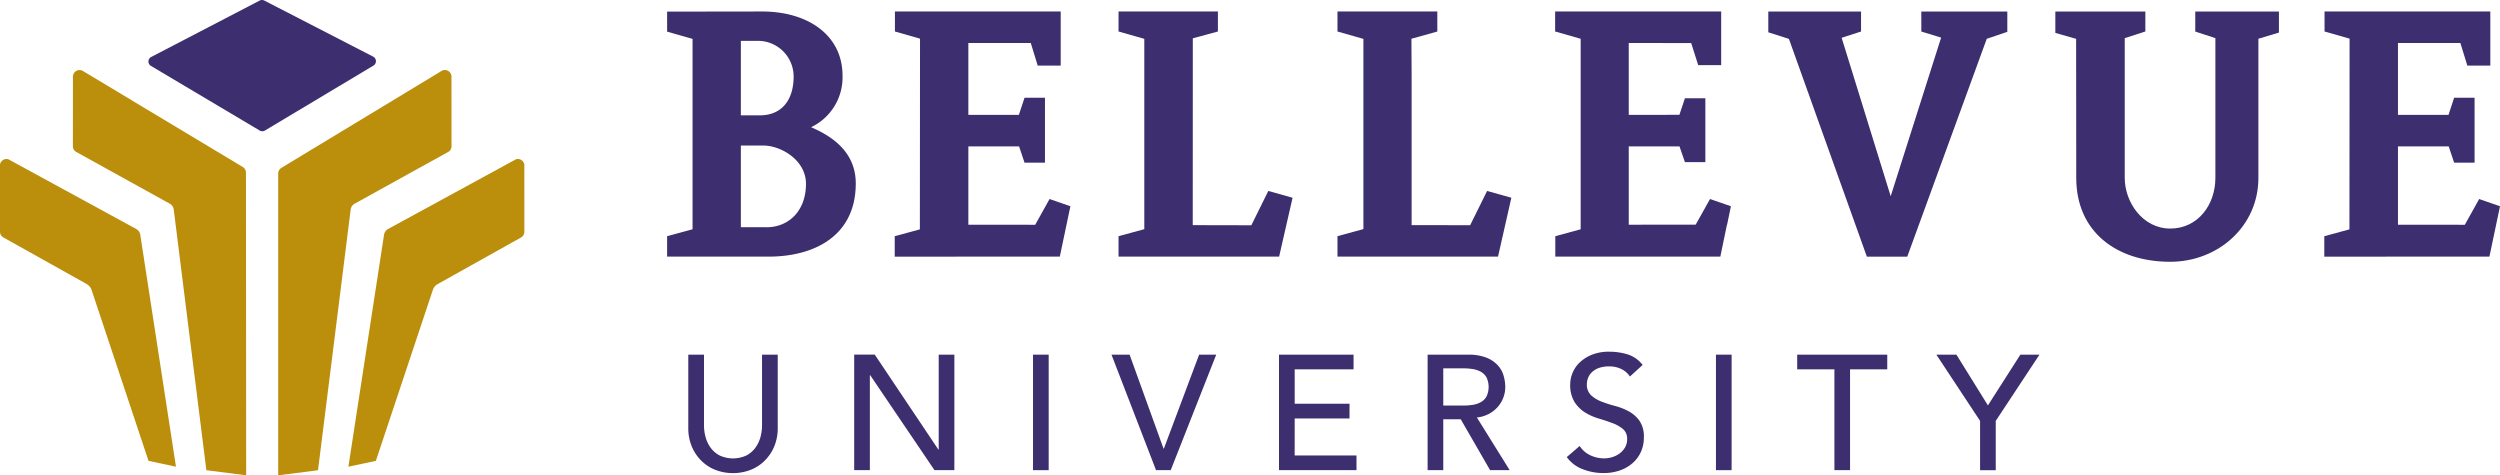 <svg id="Group_2" data-name="Group 2" xmlns="http://www.w3.org/2000/svg" xmlns:xlink="http://www.w3.org/1999/xlink" width="279" height="53.046" viewBox="0 0 279 53.046">
  <defs>
    <clipPath id="clip-path">
      <rect id="Rectangle_3" data-name="Rectangle 3" width="279" height="53.046" fill="none"/>
    </clipPath>
  </defs>
  <g id="Group_1" data-name="Group 1" clip-path="url(#clip-path)">
    <path id="Path_1" data-name="Path 1" d="M105.03,57.78a5.1,5.1,0,0,1-.163,1.247,3.605,3.605,0,0,1-.547,1.193,2.96,2.96,0,0,1-1,.892,3.559,3.559,0,0,1-3.058,0,2.962,2.962,0,0,1-1-.892,3.619,3.619,0,0,1-.546-1.193,5.057,5.057,0,0,1-.163-1.247v-7.9H96.8v8.176a5.292,5.292,0,0,0,.382,2.049,4.868,4.868,0,0,0,1.055,1.593,4.653,4.653,0,0,0,1.585,1.038,5.49,5.49,0,0,0,3.933,0,4.65,4.65,0,0,0,1.584-1.038A4.87,4.87,0,0,0,106.4,60.1a5.292,5.292,0,0,0,.382-2.049V49.877H105.03Z" transform="translate(-19.987 -10.299)" fill="#3d2e6f"/>
    <path id="Path_2" data-name="Path 2" d="M129.566,60.474h-.037l-7.1-10.6h-2.295V62.768h1.748v-10.6h.037l7.174,10.6h2.221V49.877h-1.748Z" transform="translate(-24.806 -10.299)" fill="#3d2e6f"/>
    <rect id="Rectangle_1" data-name="Rectangle 1" width="1.748" height="12.891" transform="translate(115.284 39.579)" fill="#3d2e6f"/>
    <path id="Path_3" data-name="Path 3" d="M162.164,60.365h-.037L158.34,49.878h-2.021l4.971,12.891h1.639l5.079-12.891H166.1Z" transform="translate(-32.277 -10.299)" fill="#3d2e6f"/>
    <path id="Path_4" data-name="Path 4" d="M181.631,57h6.118V55.358h-6.118V51.517H188.2V49.877h-8.321V62.769h8.649V61.129h-6.9Z" transform="translate(-37.143 -10.299)" fill="#3d2e6f"/>
    <path id="Path_5" data-name="Path 5" d="M207.6,56.5a3.569,3.569,0,0,0,1-.782,3.365,3.365,0,0,0,.628-1.039,3.313,3.313,0,0,0,.219-1.193,4.594,4.594,0,0,0-.182-1.247,2.9,2.9,0,0,0-.647-1.165,3.462,3.462,0,0,0-1.264-.856,5.324,5.324,0,0,0-2.039-.337h-4.534V62.768h1.747V57.088h1.948l3.278,5.681h2.185l-3.66-5.881a3.486,3.486,0,0,0,1.32-.392m-2.776-.938h-2.295V51.407h2.295a6.233,6.233,0,0,1,1.01.083,2.718,2.718,0,0,1,.893.3,1.654,1.654,0,0,1,.628.628,2.516,2.516,0,0,1,0,2.13,1.654,1.654,0,0,1-.628.628,2.718,2.718,0,0,1-.893.3,6.233,6.233,0,0,1-1.01.082" transform="translate(-41.459 -10.299)" fill="#3d2e6f"/>
    <path id="Path_6" data-name="Path 6" d="M227.3,56.137a6.576,6.576,0,0,0-1.529-.61,13.872,13.872,0,0,1-1.529-.491,3.687,3.687,0,0,1-1.175-.71,1.626,1.626,0,0,1-.473-1.256,1.994,1.994,0,0,1,.118-.637,1.736,1.736,0,0,1,.409-.647,2.185,2.185,0,0,1,.774-.492,3.317,3.317,0,0,1,1.21-.19,2.942,2.942,0,0,1,1.366.309,2.371,2.371,0,0,1,.928.819l1.42-1.293a3.468,3.468,0,0,0-1.693-1.183,6.957,6.957,0,0,0-2.022-.292,5.035,5.035,0,0,0-1.993.356,4.266,4.266,0,0,0-1.356.882,3.436,3.436,0,0,0-1.02,2.367,3.661,3.661,0,0,0,.473,1.993,3.747,3.747,0,0,0,1.174,1.175,6.258,6.258,0,0,0,1.53.682q.827.246,1.529.509a4.121,4.121,0,0,1,1.174.655,1.394,1.394,0,0,1,.473,1.138,1.787,1.787,0,0,1-.236.928,2.236,2.236,0,0,1-.61.674,2.717,2.717,0,0,1-.828.409,3.121,3.121,0,0,1-.892.136,3.635,3.635,0,0,1-1.521-.336,2.873,2.873,0,0,1-1.21-1.047l-1.439,1.238a3.862,3.862,0,0,0,1.766,1.348,6.352,6.352,0,0,0,2.348.436,5.5,5.5,0,0,0,1.748-.273,4.237,4.237,0,0,0,1.42-.783A3.72,3.72,0,0,0,228.6,60.7a3.844,3.844,0,0,0,.355-1.675,3.1,3.1,0,0,0-.474-1.83,3.561,3.561,0,0,0-1.174-1.056" transform="translate(-45.5 -10.213)" fill="#3d2e6f"/>
    <rect id="Rectangle_2" data-name="Rectangle 2" width="1.748" height="12.891" transform="translate(191.5 39.579)" fill="#3d2e6f"/>
    <path id="Path_7" data-name="Path 7" d="M252.757,51.517h4.152V62.769h1.747V51.517h4.152V49.878H252.757Z" transform="translate(-52.19 -10.299)" fill="#3d2e6f"/>
    <path id="Path_8" data-name="Path 8" d="M278.082,55.541l-3.514-5.663h-2.239l4.879,7.392v5.5h1.748v-5.5l4.879-7.392h-2.13Z" transform="translate(-56.231 -10.299)" fill="#3d2e6f"/>
    <path id="Path_9" data-name="Path 9" d="M301.892,29.549c5.319,0,9.831-3.942,9.831-9.356V4.66l2.291-.69V1.622h-9.337V3.855l2.246.736,0,15.6c0,2.992-1.947,5.651-5.034,5.651s-5.082-2.944-5.082-5.651l0-15.6,2.3-.742V1.622H289.062V4.007l2.319.663.014,15.524c0,5.985,4.464,9.356,10.5,9.356" transform="translate(-59.686 -0.335)" fill="#3d2e6f"/>
    <path id="Path_10" data-name="Path 10" d="M114.876,20.8c0-3.8-3.134-5.463-4.986-6.27A6.158,6.158,0,0,0,113.4,8.788c0-4.56-3.895-7.172-8.976-7.172l-10.6.015V3.863l2.838.811V25.92l-2.838.774v2.28H105.14c5.129,0,9.736-2.327,9.736-8.169M102.053,4.892h1.9a3.982,3.982,0,0,1,3.989,3.99c0,2.612-1.33,4.322-3.752,4.322h-2.138Zm2.85,20.8h-2.85V16.577h2.517c1.947,0,4.75,1.615,4.75,4.275,0,2.992-1.9,4.844-4.418,4.844" transform="translate(-19.373 -0.334)" fill="#3d2e6f"/>
    <path id="Path_11" data-name="Path 11" d="M144.255,28.973l1.182-5.62-2.327-.807-1.6,2.873-7.461-.008V16.672l5.662,0,.608,1.816h2.28V11.241h-2.28l-.632,1.913-5.638,0V5.13l6.965,0,.776,2.528h2.565V1.616h-18.5V3.849l2.8.8-.017,21.281-2.806.765v2.28Z" transform="translate(-25.981 -0.334)" fill="#3d2e6f"/>
    <path id="Path_12" data-name="Path 12" d="M172.132,25.473l-6.54-.014L165.6,4.611l2.8-.763V1.616H157.311V3.848l2.875.821V25.909l-2.875.784v2.28h17.922l1.5-6.57-2.707-.759Z" transform="translate(-32.482 -0.334)" fill="#3d2e6f"/>
    <path id="Path_13" data-name="Path 13" d="M206.017,28.973l1.489-6.57-2.707-.76-1.891,3.822-6.533-.006V8.859h0l-.022-4.2,2.89-.807V1.616H188.1V3.849l2.894.826V25.9l-2.894.789v2.28Z" transform="translate(-38.838 -0.334)" fill="#3d2e6f"/>
    <path id="Path_14" data-name="Path 14" d="M265.77,1.619V3.852l2.206.678v.019l-5.624,17.684L256.878,4.551l2.166-.7V1.619H248.693V3.938l2.313.739v.029l8.687,24.271H264.2l8.868-24.3V4.665l2.3-.779V1.619Z" transform="translate(-51.351 -0.334)" fill="#3d2e6f"/>
    <path id="Path_15" data-name="Path 15" d="M221.563,25.922l-2.831.772v2.28h18.417l.741-3.571h.016l.425-2.05L236,22.546l-1.6,2.857-7.47.009V16.672l5.663,0,.606,1.754h2.28V11.3h-2.28l-.617,1.848-5.653.006V5.131l6.969.01L234.68,7.6h2.564V1.616H218.714V3.848l2.849.813Z" transform="translate(-45.161 -0.334)" fill="#3d2e6f"/>
    <path id="Path_16" data-name="Path 16" d="M345.315,28.973l1.182-5.62-2.327-.807-1.6,2.873-7.461-.008V16.672l5.662,0,.608,1.816h2.28V11.241h-2.28l-.631,1.913-5.639,0V5.13l6.965,0,.776,2.528h2.565V1.616h-18.5V3.848l2.795.8-.017,21.282-2.806.765v2.28Z" transform="translate(-67.496 -0.334)" fill="#3d2e6f"/>
    <path id="Path_17" data-name="Path 17" d="M47.219,25.378a.89.89,0,0,1,.406-.594l10.5-5.809a.724.724,0,0,0,.344-.6l-.006-7.707c0-.022.013-.041.013-.064a.631.631,0,0,0-.017-.086.741.741,0,0,0-1.021-.614l-.05.028L39.477,20.771a.756.756,0,0,0-.352.6V55.08l4.443-.567Z" transform="translate(-8.079 -2.034)" fill="#bb8e0c"/>
    <path id="Path_18" data-name="Path 18" d="M68.635,23.231l0-.249a.748.748,0,0,0-.731-.625.74.74,0,0,0-.225.046l-.254.138L53.4,30.186a.928.928,0,0,0-.418.594L49,56.7l3.065-.653,6.377-19.131a1.225,1.225,0,0,1,.487-.578l9.36-5.232a.745.745,0,0,0,.349-.6Z" transform="translate(-10.118 -4.616)" fill="#bb8e0c"/>
    <path id="Path_19" data-name="Path 19" d="M21.5,25.378a.89.89,0,0,0-.406-.594l-10.5-5.809a.724.724,0,0,1-.344-.6l.006-7.707a.577.577,0,0,1-.013-.064.631.631,0,0,1,.017-.086A.748.748,0,0,1,11,9.85a.756.756,0,0,1,.282.056l.05.028L29.211,20.673a.755.755,0,0,1,.353.6l.025,33.805-4.443-.567Z" transform="translate(-2.115 -2.034)" fill="#bb8e0c"/>
    <path id="Path_20" data-name="Path 20" d="M0,23.231l0-.249a.748.748,0,0,1,.731-.625.74.74,0,0,1,.225.046l.254.138,14.021,7.645a.928.928,0,0,1,.418.594L19.638,56.7l-3.065-.653L10.2,36.914a1.225,1.225,0,0,0-.487-.578L.35,31.1A.744.744,0,0,1,0,30.5Z" transform="translate(0 -4.616)" fill="#bb8e0c"/>
    <path id="Path_21" data-name="Path 21" d="M45.989,7.319,33.862,14.575a.574.574,0,0,1-.582-.016l-12.117-7.2a.57.57,0,0,1,.03-1.005L33.312.052a.575.575,0,0,1,.518.022L45.955,6.32a.573.573,0,0,1,.033,1" transform="translate(-4.311 0)" fill="#3d2e6f"/>
  </g>
</svg>
